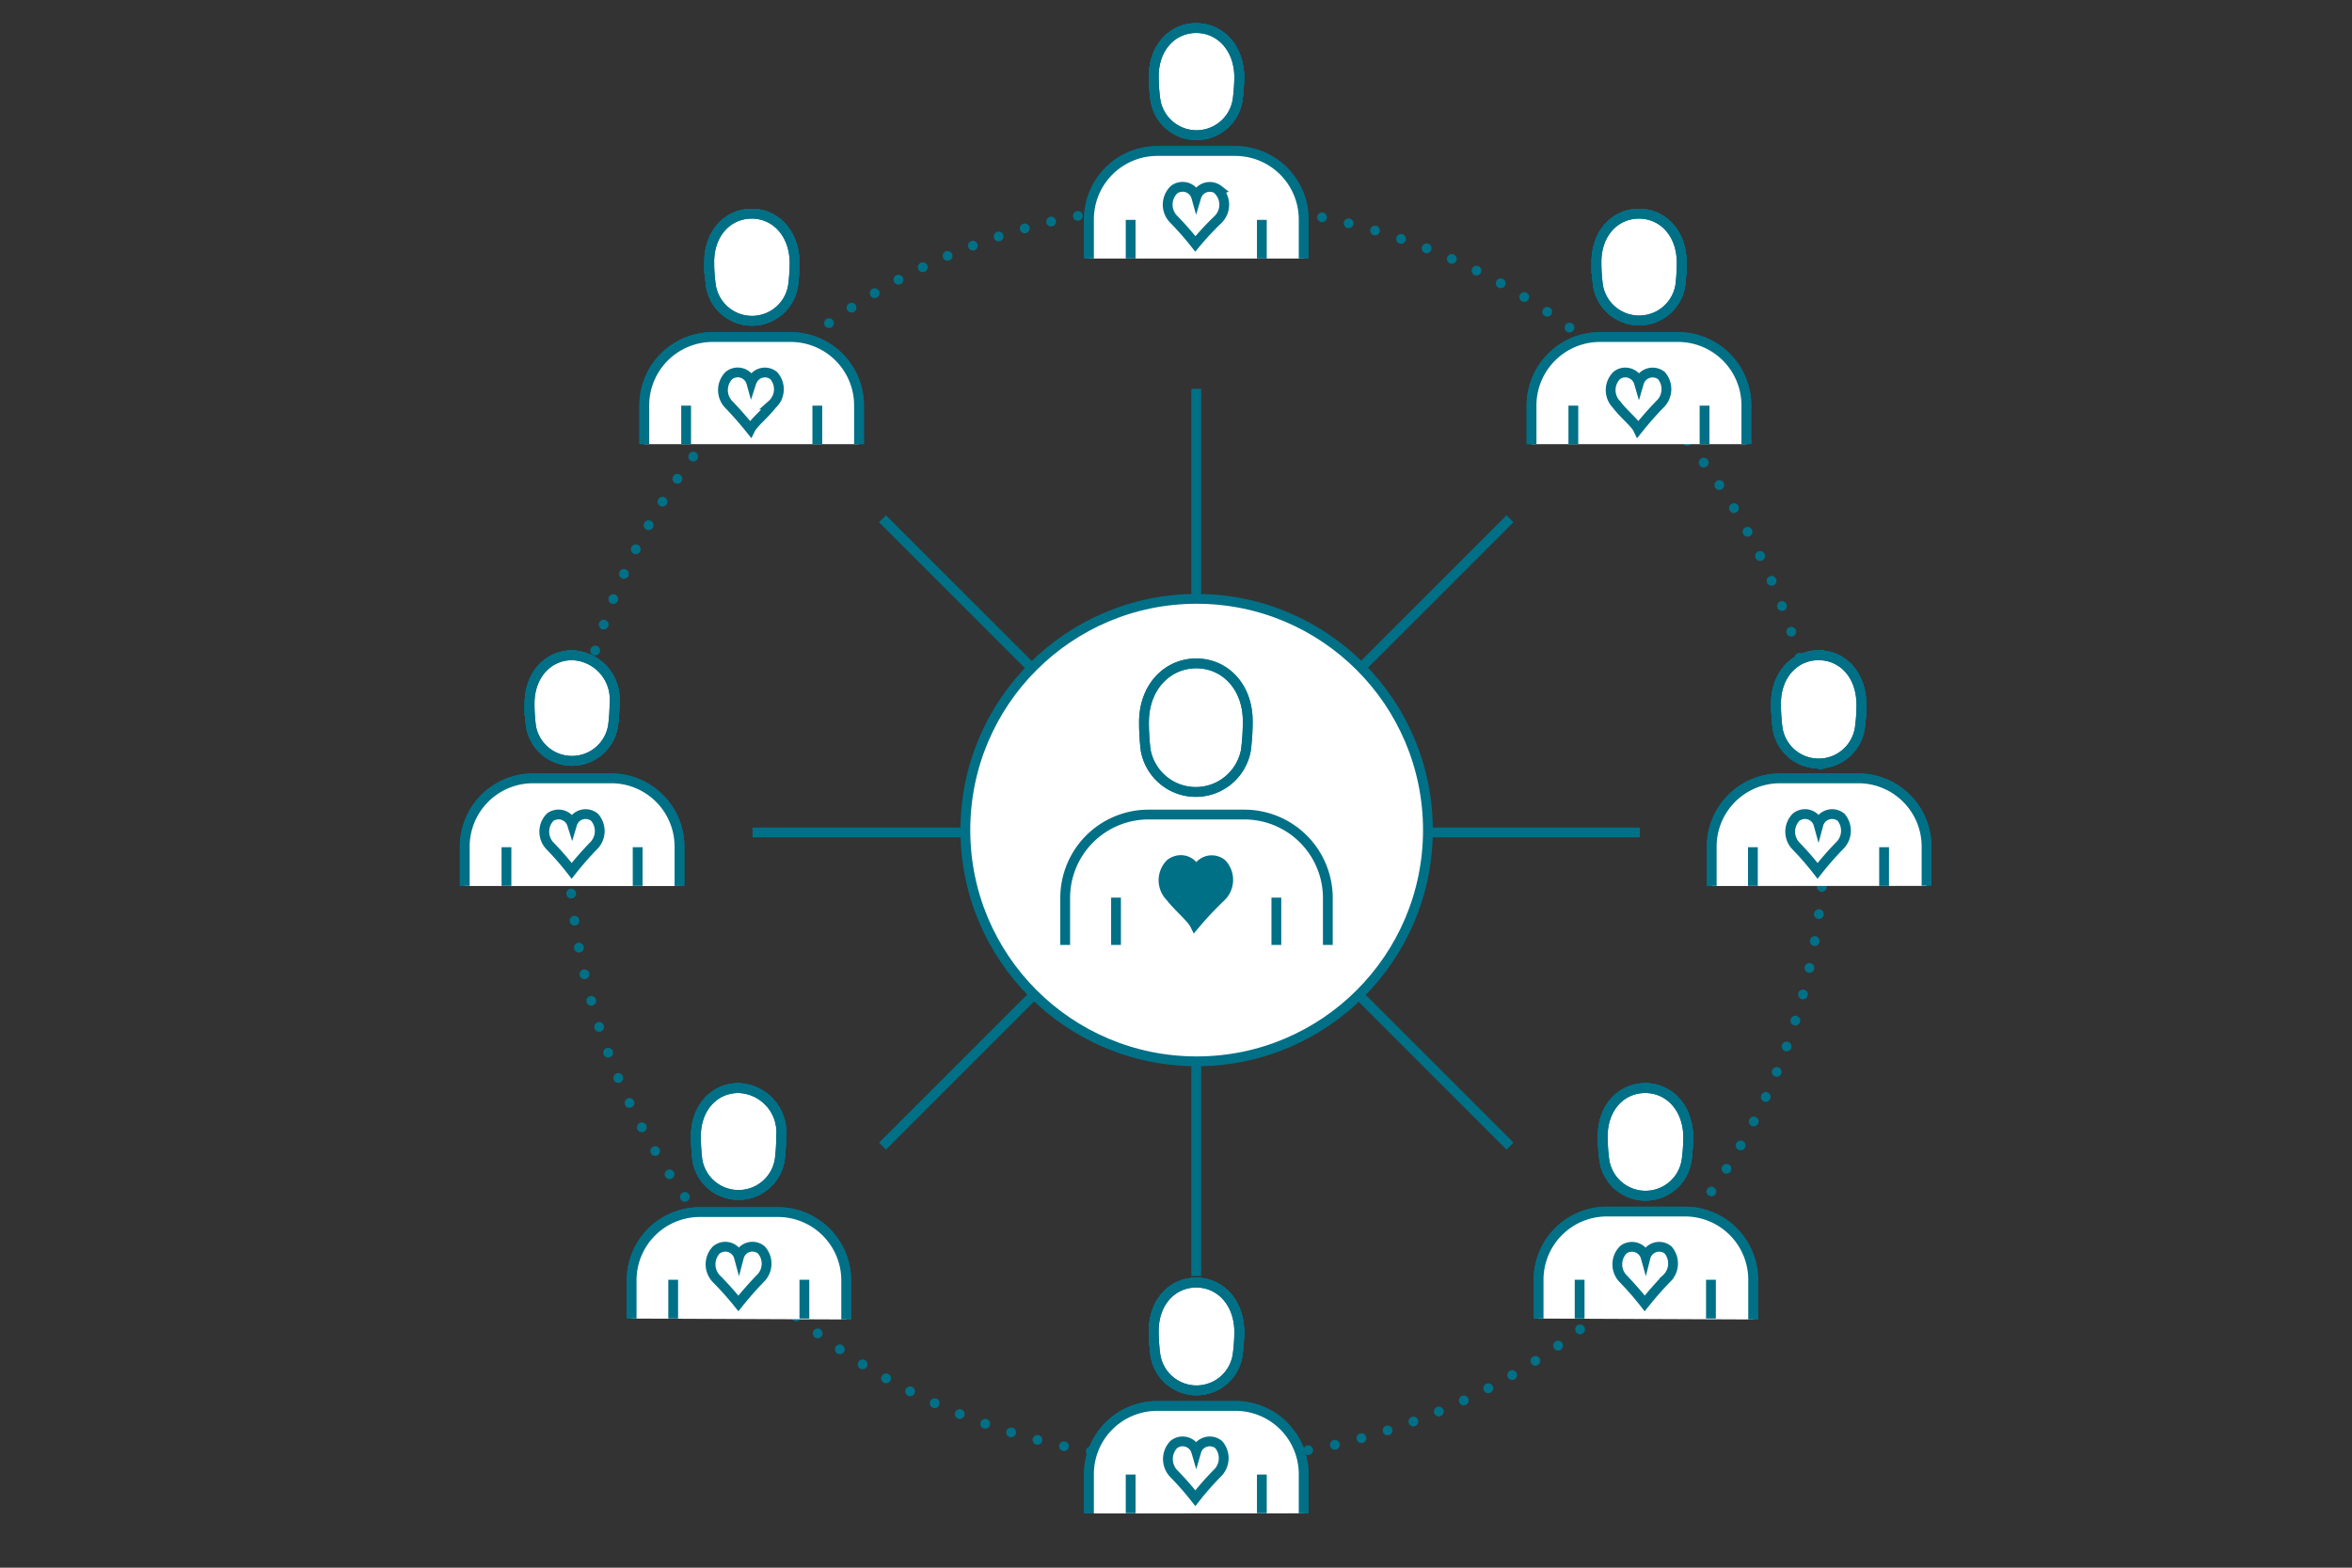 <svg xmlns="http://www.w3.org/2000/svg" viewBox="0 0 180 120"><rect x="0" y="0" width="180" height="120" fill="#333333" stroke="none"/><defs><style>.cls-1,.cls-2,.cls-6{fill:none;}.cls-1,.cls-2,.cls-3,.cls-4{stroke:#007087;stroke-width:0.75px;}.cls-1,.cls-3,.cls-4{stroke-miterlimit:10;}.cls-2{stroke-linecap:round;stroke-linejoin:round;stroke-dasharray:0 2.09;}.cls-3,.cls-5{fill:#fff;}.cls-4{fill:#007087;}</style></defs><g id="レイヤー_2" data-name="レイヤー 2"><g id="text"><g id="レイヤー_2-2" data-name="レイヤー 2"><g id="contents"><line class="cls-1" x1="91.55" y1="29.76" x2="91.55" y2="97.67"/><line class="cls-1" x1="67.54" y1="39.71" x2="115.56" y2="87.73"/><line class="cls-1" x1="57.59" y1="63.72" x2="125.5" y2="63.72"/><line class="cls-1" x1="67.54" y1="87.73" x2="115.56" y2="39.71"/><circle class="cls-2" cx="91.55" cy="63.72" r="48.06"/><path class="cls-1" d="M91.55,2.15c-1.8,0-3.25,1.46-3.25,3.7a12.87,12.87,0,0,0,.12,1.75,3.18,3.18,0,0,0,6.3,0,14.7,14.7,0,0,0,.12-1.75C94.8,3.61,93.34,2.15,91.55,2.15Z"/><path class="cls-1" d="M91.55,2.15c-1.8,0-3.25,1.46-3.25,3.7a12.87,12.87,0,0,0,.12,1.75,3.18,3.18,0,0,0,6.3,0,14.7,14.7,0,0,0,.12-1.75C94.8,3.61,93.34,2.15,91.55,2.15Z"/><path class="cls-1" d="M91.55,2.15c-1.8,0-3.25,1.46-3.25,3.7a12.87,12.87,0,0,0,.12,1.75,3.18,3.18,0,0,0,6.3,0,14.7,14.7,0,0,0,.12-1.75C94.8,3.61,93.34,2.15,91.55,2.15Z"/><path class="cls-1" d="M83.34,19.79v-3a5.23,5.23,0,0,1,5.22-5.23h6a5.24,5.24,0,0,1,5.21,5.23v3"/><line class="cls-1" x1="86.53" y1="19.79" x2="86.53" y2="16.83"/><line class="cls-1" x1="96.57" y1="19.79" x2="96.57" y2="16.83"/><path class="cls-1" d="M93.26,14.54a1.09,1.09,0,0,0-1.52.17,1.23,1.23,0,0,0-.19.38,1.08,1.08,0,0,0-1.33-.75.91.91,0,0,0-.39.2,1.59,1.59,0,0,0,0,2.25h0a22.87,22.87,0,0,1,1.65,1.88h0a22.25,22.25,0,0,1,1.75-1.88,1.59,1.59,0,0,0,0-2.24Z"/><path class="cls-3" d="M91.55,2.15c-1.8,0-3.25,1.46-3.25,3.7a12.87,12.87,0,0,0,.12,1.75,3.18,3.18,0,0,0,6.3,0,14.7,14.7,0,0,0,.12-1.75C94.8,3.61,93.34,2.15,91.55,2.15Z"/><path class="cls-1" d="M91.55,2.15c-1.8,0-3.25,1.46-3.25,3.7a12.87,12.87,0,0,0,.12,1.75,3.18,3.18,0,0,0,6.3,0,14.7,14.7,0,0,0,.12-1.75C94.8,3.61,93.34,2.15,91.55,2.15Z"/><path class="cls-3" d="M83.34,19.79v-3a5.23,5.23,0,0,1,5.22-5.23h6a5.24,5.24,0,0,1,5.21,5.23v3"/><line class="cls-1" x1="86.53" y1="19.79" x2="86.53" y2="16.83"/><line class="cls-1" x1="96.57" y1="19.79" x2="96.57" y2="16.83"/><path class="cls-3" d="M93.26,14.54a1.09,1.09,0,0,0-1.52.17,1.23,1.23,0,0,0-.19.38,1.08,1.08,0,0,0-1.33-.75.91.91,0,0,0-.39.2,1.59,1.59,0,0,0,0,2.25h0a22.87,22.87,0,0,1,1.65,1.88h0a22.25,22.25,0,0,1,1.75-1.88,1.59,1.59,0,0,0,0-2.24Z"/><path class="cls-1" d="M91.55,98.18c-1.8,0-3.25,1.46-3.25,3.7a13.49,13.49,0,0,0,.12,1.8,3.18,3.18,0,0,0,6.3,0,13.49,13.49,0,0,0,.12-1.8C94.8,99.64,93.34,98.18,91.55,98.18Z"/><path class="cls-1" d="M91.55,98.18c-1.8,0-3.25,1.46-3.25,3.7a13.49,13.49,0,0,0,.12,1.8,3.18,3.18,0,0,0,6.3,0,13.49,13.49,0,0,0,.12-1.8C94.8,99.64,93.34,98.18,91.55,98.18Z"/><path class="cls-1" d="M91.55,98.18c-1.8,0-3.25,1.46-3.25,3.7a13.49,13.49,0,0,0,.12,1.8,3.18,3.18,0,0,0,6.3,0,13.49,13.49,0,0,0,.12-1.8C94.8,99.64,93.34,98.18,91.55,98.18Z"/><path class="cls-1" d="M83.34,115.85v-3a5.22,5.22,0,0,1,5.2-5.23h6a5.22,5.22,0,0,1,5.23,5.22h0v3"/><line class="cls-1" x1="86.53" y1="115.83" x2="86.53" y2="112.87"/><line class="cls-1" x1="96.57" y1="115.83" x2="96.57" y2="112.87"/><path class="cls-1" d="M93.26,110.57a1.09,1.09,0,0,0-1.51.15,1.25,1.25,0,0,0-.2.4,1.09,1.09,0,0,0-1.33-.75,1.2,1.2,0,0,0-.39.2,1.61,1.61,0,0,0,0,2.23,22.87,22.87,0,0,1,1.65,1.88h0a22.87,22.87,0,0,1,1.65-1.88A1.6,1.6,0,0,0,93.26,110.57Z"/><path class="cls-3" d="M91.55,98.18c-1.8,0-3.25,1.46-3.25,3.7a13.49,13.49,0,0,0,.12,1.8,3.18,3.18,0,0,0,6.3,0,13.49,13.49,0,0,0,.12-1.8C94.8,99.64,93.34,98.18,91.55,98.18Z"/><path class="cls-1" d="M91.55,98.18c-1.8,0-3.25,1.46-3.25,3.7a13.49,13.49,0,0,0,.12,1.8,3.18,3.18,0,0,0,6.3,0,13.49,13.49,0,0,0,.12-1.8C94.8,99.64,93.34,98.18,91.55,98.18Z"/><path class="cls-3" d="M83.34,115.85v-3a5.22,5.22,0,0,1,5.2-5.23h6a5.22,5.22,0,0,1,5.23,5.22h0v3"/><line class="cls-1" x1="86.53" y1="115.83" x2="86.53" y2="112.87"/><line class="cls-1" x1="96.57" y1="115.83" x2="96.57" y2="112.87"/><path class="cls-3" d="M93.26,110.57a1.09,1.09,0,0,0-1.51.15,1.25,1.25,0,0,0-.2.4,1.09,1.09,0,0,0-1.33-.75,1.2,1.2,0,0,0-.39.2,1.61,1.61,0,0,0,0,2.23,22.87,22.87,0,0,1,1.65,1.88h0a22.87,22.87,0,0,1,1.65-1.88A1.6,1.6,0,0,0,93.26,110.57Z"/><path class="cls-1" d="M125.91,83.29c-1.8,0-3.25,1.46-3.25,3.69a13.61,13.61,0,0,0,.12,1.8,3.18,3.18,0,0,0,6.3,0,13.61,13.61,0,0,0,.12-1.8C129.16,84.75,127.7,83.29,125.91,83.29Z"/><path class="cls-1" d="M125.91,83.29c-1.8,0-3.25,1.46-3.25,3.69a13.61,13.61,0,0,0,.12,1.8,3.18,3.18,0,0,0,6.3,0,13.61,13.61,0,0,0,.12-1.8C129.16,84.75,127.7,83.29,125.91,83.29Z"/><path class="cls-1" d="M125.91,83.29c-1.8,0-3.25,1.46-3.25,3.69a13.61,13.61,0,0,0,.12,1.8,3.18,3.18,0,0,0,6.3,0,13.61,13.61,0,0,0,.12-1.8C129.16,84.75,127.7,83.29,125.91,83.29Z"/><path class="cls-1" d="M117.75,100.93V98A5.22,5.22,0,0,1,123,92.74h6A5.22,5.22,0,0,1,134.17,98h0v3"/><line class="cls-1" x1="120.89" y1="100.93" x2="120.89" y2="97.96"/><line class="cls-1" x1="130.94" y1="100.93" x2="130.94" y2="97.96"/><path class="cls-1" d="M127.65,95.67a1.08,1.08,0,0,0-1.52.18,1,1,0,0,0-.19.38,1.08,1.08,0,0,0-1.33-.75.91.91,0,0,0-.38.19,1.58,1.58,0,0,0,0,2.22,24.25,24.25,0,0,1,1.64,1.88h0c.52-.65,1.07-1.28,1.65-1.88A1.59,1.59,0,0,0,127.65,95.67Z"/><path class="cls-3" d="M125.91,83.29c-1.8,0-3.25,1.46-3.25,3.69a13.61,13.61,0,0,0,.12,1.8,3.18,3.18,0,0,0,6.3,0,13.61,13.61,0,0,0,.12-1.8C129.16,84.75,127.7,83.29,125.91,83.29Z"/><path class="cls-1" d="M125.91,83.29c-1.8,0-3.25,1.46-3.25,3.69a13.61,13.61,0,0,0,.12,1.8,3.18,3.18,0,0,0,6.3,0,13.61,13.61,0,0,0,.12-1.8C129.16,84.75,127.7,83.29,125.91,83.29Z"/><path class="cls-3" d="M117.75,100.93V98A5.22,5.22,0,0,1,123,92.74h6A5.22,5.22,0,0,1,134.17,98h0v3"/><line class="cls-1" x1="120.89" y1="100.93" x2="120.89" y2="97.96"/><line class="cls-1" x1="130.94" y1="100.93" x2="130.94" y2="97.96"/><path class="cls-3" d="M127.65,95.67a1.08,1.08,0,0,0-1.52.18,1,1,0,0,0-.19.38,1.08,1.08,0,0,0-1.33-.75.91.91,0,0,0-.38.19,1.58,1.58,0,0,0,0,2.22,24.25,24.25,0,0,1,1.64,1.88h0c.52-.65,1.07-1.28,1.65-1.88A1.59,1.59,0,0,0,127.65,95.67Z"/><path class="cls-1" d="M56.51,83.29c-1.8,0-3.25,1.46-3.25,3.69a15.53,15.53,0,0,0,.11,1.8,3.19,3.19,0,0,0,6.3,0,13.59,13.59,0,0,0,.11-1.8A3.38,3.38,0,0,0,56.51,83.29Z"/><path class="cls-1" d="M56.51,83.29c-1.8,0-3.25,1.46-3.25,3.69a15.53,15.53,0,0,0,.11,1.8,3.19,3.19,0,0,0,6.3,0,13.59,13.59,0,0,0,.11-1.8A3.38,3.38,0,0,0,56.51,83.29Z"/><path class="cls-1" d="M56.51,83.29c-1.8,0-3.25,1.46-3.25,3.69a15.53,15.53,0,0,0,.11,1.8,3.19,3.19,0,0,0,6.3,0,13.59,13.59,0,0,0,.11-1.8A3.38,3.38,0,0,0,56.51,83.29Z"/><path class="cls-1" d="M48.34,100.93V98a5.22,5.22,0,0,1,5.22-5.22h6A5.23,5.23,0,0,1,64.76,98v3"/><line class="cls-1" x1="51.52" y1="100.93" x2="51.52" y2="97.96"/><line class="cls-1" x1="61.56" y1="100.93" x2="61.56" y2="97.96"/><path class="cls-1" d="M58.26,95.67a1.07,1.07,0,0,0-1.71.56,1.08,1.08,0,0,0-1.33-.76,1.2,1.2,0,0,0-.39.2,1.59,1.59,0,0,0,0,2.22,24.8,24.8,0,0,1,1.68,1.88h0c.52-.65,1.07-1.28,1.65-1.88A1.58,1.58,0,0,0,58.26,95.67Z"/><path class="cls-3" d="M56.51,83.29c-1.8,0-3.25,1.46-3.25,3.69a15.53,15.53,0,0,0,.11,1.8,3.19,3.19,0,0,0,6.3,0,13.59,13.59,0,0,0,.11-1.8A3.38,3.38,0,0,0,56.51,83.29Z"/><path class="cls-1" d="M56.51,83.29c-1.8,0-3.25,1.46-3.25,3.69a15.53,15.53,0,0,0,.11,1.8,3.19,3.19,0,0,0,6.3,0,13.59,13.59,0,0,0,.11-1.8A3.38,3.38,0,0,0,56.51,83.29Z"/><path class="cls-3" d="M48.34,100.93V98a5.22,5.22,0,0,1,5.22-5.22h6A5.23,5.23,0,0,1,64.76,98v3"/><line class="cls-1" x1="51.52" y1="100.93" x2="51.52" y2="97.96"/><line class="cls-1" x1="61.56" y1="100.93" x2="61.56" y2="97.96"/><path class="cls-3" d="M58.26,95.67a1.07,1.07,0,0,0-1.71.56,1.08,1.08,0,0,0-1.33-.76,1.2,1.2,0,0,0-.39.2,1.59,1.59,0,0,0,0,2.22,24.8,24.8,0,0,1,1.68,1.88h0c.52-.65,1.07-1.28,1.65-1.88A1.58,1.58,0,0,0,58.26,95.67Z"/><path class="cls-1" d="M57.53,16.36c-1.8,0-3.25,1.46-3.25,3.7a12.87,12.87,0,0,0,.12,1.75,3.18,3.18,0,0,0,6.3,0,14.68,14.68,0,0,0,.11-1.75C60.77,17.82,59.32,16.36,57.53,16.36Z"/><path class="cls-1" d="M57.53,16.36c-1.8,0-3.25,1.46-3.25,3.7a12.87,12.87,0,0,0,.12,1.75,3.18,3.18,0,0,0,6.3,0,14.68,14.68,0,0,0,.11-1.75C60.77,17.82,59.32,16.36,57.53,16.36Z"/><path class="cls-1" d="M57.53,16.36c-1.8,0-3.25,1.46-3.25,3.7a12.87,12.87,0,0,0,.12,1.75,3.18,3.18,0,0,0,6.3,0,14.68,14.68,0,0,0,.11-1.75C60.77,17.82,59.32,16.36,57.53,16.36Z"/><path class="cls-1" d="M49.31,34V31.05a5.23,5.23,0,0,1,5.2-5.25h6A5.23,5.23,0,0,1,65.74,31h0v3"/><line class="cls-1" x1="52.51" y1="34" x2="52.51" y2="31.05"/><line class="cls-1" x1="62.55" y1="34" x2="62.55" y2="31.05"/><path class="cls-1" d="M59.21,28.75a1.07,1.07,0,0,0-1.51.17,1.27,1.27,0,0,0-.2.38,1.08,1.08,0,0,0-1.34-.75,1.07,1.07,0,0,0-.38.2,1.59,1.59,0,0,0,0,2.22c.58.6,1.13,1.23,1.65,1.88h0c.24-.48,1.1-1.16,1.65-1.88A1.57,1.57,0,0,0,59.21,28.75Z"/><path class="cls-3" d="M57.53,16.36c-1.8,0-3.25,1.46-3.25,3.7a12.87,12.87,0,0,0,.12,1.75,3.18,3.18,0,0,0,6.3,0,14.68,14.68,0,0,0,.11-1.75C60.77,17.82,59.32,16.36,57.53,16.36Z"/><path class="cls-1" d="M57.53,16.36c-1.8,0-3.25,1.46-3.25,3.7a12.87,12.87,0,0,0,.12,1.75,3.18,3.18,0,0,0,6.3,0,14.68,14.68,0,0,0,.11-1.75C60.77,17.82,59.32,16.36,57.53,16.36Z"/><path class="cls-3" d="M49.31,34V31.05a5.23,5.23,0,0,1,5.2-5.25h6A5.23,5.23,0,0,1,65.74,31h0v3"/><line class="cls-1" x1="52.51" y1="34" x2="52.51" y2="31.05"/><line class="cls-1" x1="62.55" y1="34" x2="62.55" y2="31.05"/><path class="cls-3" d="M59.21,28.75a1.07,1.07,0,0,0-1.51.17,1.27,1.27,0,0,0-.2.38,1.08,1.08,0,0,0-1.34-.75,1.07,1.07,0,0,0-.38.2,1.59,1.59,0,0,0,0,2.22c.58.6,1.13,1.23,1.65,1.88h0c.24-.48,1.1-1.16,1.65-1.88A1.57,1.57,0,0,0,59.21,28.75Z"/><path class="cls-1" d="M125.43,16.36c-1.8,0-3.25,1.46-3.25,3.7a14.68,14.68,0,0,0,.11,1.75,3.19,3.19,0,0,0,6.31,0,14.67,14.67,0,0,0,.1-1.75C128.68,17.82,127.23,16.36,125.43,16.36Z"/><path class="cls-1" d="M125.43,16.36c-1.8,0-3.25,1.46-3.25,3.7a14.68,14.68,0,0,0,.11,1.75,3.19,3.19,0,0,0,6.31,0,14.67,14.67,0,0,0,.1-1.75C128.68,17.82,127.23,16.36,125.43,16.36Z"/><path class="cls-1" d="M125.43,16.36c-1.8,0-3.25,1.46-3.25,3.7a14.68,14.68,0,0,0,.11,1.75,3.19,3.19,0,0,0,6.31,0,14.67,14.67,0,0,0,.1-1.75C128.68,17.82,127.23,16.36,125.43,16.36Z"/><path class="cls-1" d="M117.21,34V31.05a5.24,5.24,0,0,1,5.22-5.25h6A5.23,5.23,0,0,1,133.65,31v3"/><line class="cls-1" x1="120.41" y1="34" x2="120.41" y2="31.05"/><line class="cls-1" x1="130.45" y1="34" x2="130.45" y2="31.05"/><path class="cls-1" d="M127.15,28.75a1.09,1.09,0,0,0-1.72.55,1.09,1.09,0,0,0-1.33-.75,1.07,1.07,0,0,0-.38.2,1.58,1.58,0,0,0,0,2.22c.54.72,1.41,1.4,1.64,1.88h0c.52-.65,1.07-1.28,1.65-1.88A1.6,1.6,0,0,0,127.15,28.75Z"/><path class="cls-3" d="M125.43,16.36c-1.8,0-3.25,1.46-3.25,3.7a14.68,14.68,0,0,0,.11,1.75,3.19,3.19,0,0,0,6.31,0,14.67,14.67,0,0,0,.1-1.75C128.68,17.82,127.23,16.36,125.43,16.36Z"/><path class="cls-1" d="M125.43,16.36c-1.8,0-3.25,1.46-3.25,3.7a14.68,14.68,0,0,0,.11,1.75,3.19,3.19,0,0,0,6.31,0,14.67,14.67,0,0,0,.1-1.75C128.68,17.82,127.23,16.36,125.43,16.36Z"/><path class="cls-3" d="M117.21,34V31.05a5.24,5.24,0,0,1,5.22-5.25h6A5.23,5.23,0,0,1,133.65,31v3"/><line class="cls-1" x1="120.41" y1="34" x2="120.41" y2="31.05"/><line class="cls-1" x1="130.45" y1="34" x2="130.45" y2="31.05"/><path class="cls-3" d="M127.15,28.75a1.09,1.09,0,0,0-1.72.55,1.09,1.09,0,0,0-1.33-.75,1.07,1.07,0,0,0-.38.2,1.58,1.58,0,0,0,0,2.22c.54.72,1.41,1.4,1.64,1.88h0c.52-.65,1.07-1.28,1.65-1.88A1.6,1.6,0,0,0,127.15,28.75Z"/><circle class="cls-3" cx="91.58" cy="63.54" r="17.7"/><path class="cls-3" d="M91.55,50.78c-2.2,0-4,1.8-4,4.5a17.23,17.23,0,0,0,.13,2.15,3.9,3.9,0,0,0,7.67,0,17.25,17.25,0,0,0,.14-2.15C95.52,52.56,93.74,50.78,91.55,50.78Z"/><path class="cls-1" d="M91.55,50.78c-2.2,0-4,1.8-4,4.5a17.23,17.23,0,0,0,.13,2.15,3.9,3.9,0,0,0,7.67,0,17.25,17.25,0,0,0,.14-2.15C95.52,52.56,93.74,50.78,91.55,50.78Z"/><path class="cls-1" d="M81.52,72.33v-3.6a6.38,6.38,0,0,1,6.37-6.38h7.34a6.39,6.39,0,0,1,6.39,6.38v3.6"/><line class="cls-1" x1="85.41" y1="72.33" x2="85.41" y2="68.71"/><line class="cls-1" x1="97.68" y1="72.33" x2="97.68" y2="68.71"/><path class="cls-4" d="M93.5,66.11a1.24,1.24,0,0,0-1.73.2,1.22,1.22,0,0,0-.22.44A1.22,1.22,0,0,0,90,65.89a1.35,1.35,0,0,0-.43.22,1.8,1.8,0,0,0,0,2.54c.63.81,1.6,1.59,1.87,2.13h0a26.33,26.33,0,0,1,2-2.13A1.8,1.8,0,0,0,93.5,66.11Z"/><rect class="cls-5" x="130.98" y="67.29" width="16.4" height="0.51"/><path class="cls-1" d="M139.17,50.16c-1.8,0-3.25,1.47-3.25,3.7a15.53,15.53,0,0,0,.11,1.8,3.18,3.18,0,0,0,6.31,0,12.08,12.08,0,0,0,.11-1.8C142.42,51.63,141,50.16,139.17,50.16Z"/><path class="cls-1" d="M139.17,50.16c-1.8,0-3.25,1.47-3.25,3.7a15.53,15.53,0,0,0,.11,1.8,3.18,3.18,0,0,0,6.31,0,12.08,12.08,0,0,0,.11-1.8C142.42,51.63,141,50.16,139.17,50.16Z"/><path class="cls-1" d="M139.17,50.16c-1.8,0-3.25,1.47-3.25,3.7a15.53,15.53,0,0,0,.11,1.8,3.18,3.18,0,0,0,6.31,0,12.08,12.08,0,0,0,.11-1.8C142.42,51.63,141,50.16,139.17,50.16Z"/><path class="cls-1" d="M131,67.81v-3a5.22,5.22,0,0,1,5.22-5.23h6a5.22,5.22,0,0,1,5.22,5.21v3"/><line class="cls-1" x1="134.15" y1="67.81" x2="134.15" y2="64.85"/><line class="cls-1" x1="144.19" y1="67.81" x2="144.19" y2="64.85"/><path class="cls-1" d="M140.89,62.55a1.09,1.09,0,0,0-1.53.18,1,1,0,0,0-.19.37,1.07,1.07,0,0,0-1.34-.74,1.09,1.09,0,0,0-.37.19,1.58,1.58,0,0,0,0,2.22,22.66,22.66,0,0,1,1.64,1.89h0a24.8,24.8,0,0,1,1.65-1.89A1.6,1.6,0,0,0,140.89,62.55Z"/><path class="cls-3" d="M139.17,50.16c-1.8,0-3.25,1.47-3.25,3.7a15.53,15.53,0,0,0,.11,1.8,3.18,3.18,0,0,0,6.31,0,12.08,12.08,0,0,0,.11-1.8C142.42,51.63,141,50.16,139.17,50.16Z"/><path class="cls-1" d="M139.17,50.16c-1.8,0-3.25,1.47-3.25,3.7a15.53,15.53,0,0,0,.11,1.8,3.18,3.18,0,0,0,6.31,0,12.08,12.08,0,0,0,.11-1.8C142.42,51.63,141,50.16,139.17,50.16Z"/><path class="cls-3" d="M131,67.81v-3a5.22,5.22,0,0,1,5.22-5.23h6a5.22,5.22,0,0,1,5.22,5.21v3"/><line class="cls-1" x1="134.15" y1="67.81" x2="134.15" y2="64.85"/><line class="cls-1" x1="144.19" y1="67.81" x2="144.19" y2="64.85"/><path class="cls-3" d="M140.89,62.55a1.09,1.09,0,0,0-1.53.18,1,1,0,0,0-.19.37,1.07,1.07,0,0,0-1.34-.74,1.09,1.09,0,0,0-.37.19,1.58,1.58,0,0,0,0,2.22,22.66,22.66,0,0,1,1.64,1.89h0a24.8,24.8,0,0,1,1.65-1.89A1.6,1.6,0,0,0,140.89,62.55Z"/><rect class="cls-5" x="35.59" y="67.29" width="16.42" height="0.51"/><path class="cls-1" d="M43.78,50.16c-1.8,0-3.25,1.47-3.25,3.7a13.61,13.61,0,0,0,.12,1.8,3.18,3.18,0,0,0,6.26-.08,13.61,13.61,0,0,0,.12-1.8A3.36,3.36,0,0,0,43.78,50.16Z"/><path class="cls-1" d="M43.78,50.16c-1.8,0-3.25,1.47-3.25,3.7a13.61,13.61,0,0,0,.12,1.8,3.18,3.18,0,0,0,6.26-.08,13.61,13.61,0,0,0,.12-1.8A3.36,3.36,0,0,0,43.78,50.16Z"/><path class="cls-1" d="M43.78,50.16c-1.8,0-3.25,1.47-3.25,3.7a13.61,13.61,0,0,0,.12,1.8,3.18,3.18,0,0,0,6.26-.08,13.61,13.61,0,0,0,.12-1.8A3.36,3.36,0,0,0,43.78,50.16Z"/><path class="cls-1" d="M35.57,67.81v-3a5.22,5.22,0,0,1,5.2-5.23h6A5.22,5.22,0,0,1,52,64.82v3"/><line class="cls-1" x1="38.76" y1="67.81" x2="38.76" y2="64.85"/><line class="cls-1" x1="48.8" y1="67.81" x2="48.8" y2="64.85"/><path class="cls-1" d="M45.49,62.55a1.09,1.09,0,0,0-1.52.17,1.23,1.23,0,0,0-.19.38,1.08,1.08,0,0,0-1.37-.7.85.85,0,0,0-.3.15,1.58,1.58,0,0,0,0,2.22,22.66,22.66,0,0,1,1.64,1.89h0a24.8,24.8,0,0,1,1.65-1.89A1.59,1.59,0,0,0,45.49,62.55Z"/><path class="cls-3" d="M43.78,50.16c-1.8,0-3.25,1.47-3.25,3.7a13.61,13.61,0,0,0,.12,1.8,3.18,3.18,0,0,0,6.26-.08,13.61,13.61,0,0,0,.12-1.8A3.36,3.36,0,0,0,43.78,50.16Z"/><path class="cls-1" d="M43.78,50.16c-1.8,0-3.25,1.47-3.25,3.7a13.61,13.61,0,0,0,.12,1.8,3.18,3.18,0,0,0,6.26-.08,13.61,13.61,0,0,0,.12-1.8A3.36,3.36,0,0,0,43.78,50.16Z"/><path class="cls-3" d="M35.57,67.81v-3a5.22,5.22,0,0,1,5.2-5.23h6A5.22,5.22,0,0,1,52,64.82v3"/><line class="cls-1" x1="38.76" y1="67.81" x2="38.76" y2="64.85"/><line class="cls-1" x1="48.8" y1="67.81" x2="48.8" y2="64.85"/><path class="cls-3" d="M45.49,62.55a1.09,1.09,0,0,0-1.52.17,1.23,1.23,0,0,0-.19.38,1.08,1.08,0,0,0-1.37-.7.85.85,0,0,0-.3.15,1.58,1.58,0,0,0,0,2.22,22.66,22.66,0,0,1,1.64,1.89h0a24.8,24.8,0,0,1,1.65-1.89A1.59,1.59,0,0,0,45.49,62.55Z"/></g></g><rect class="cls-6" width="180" height="120"/></g></g></svg>
